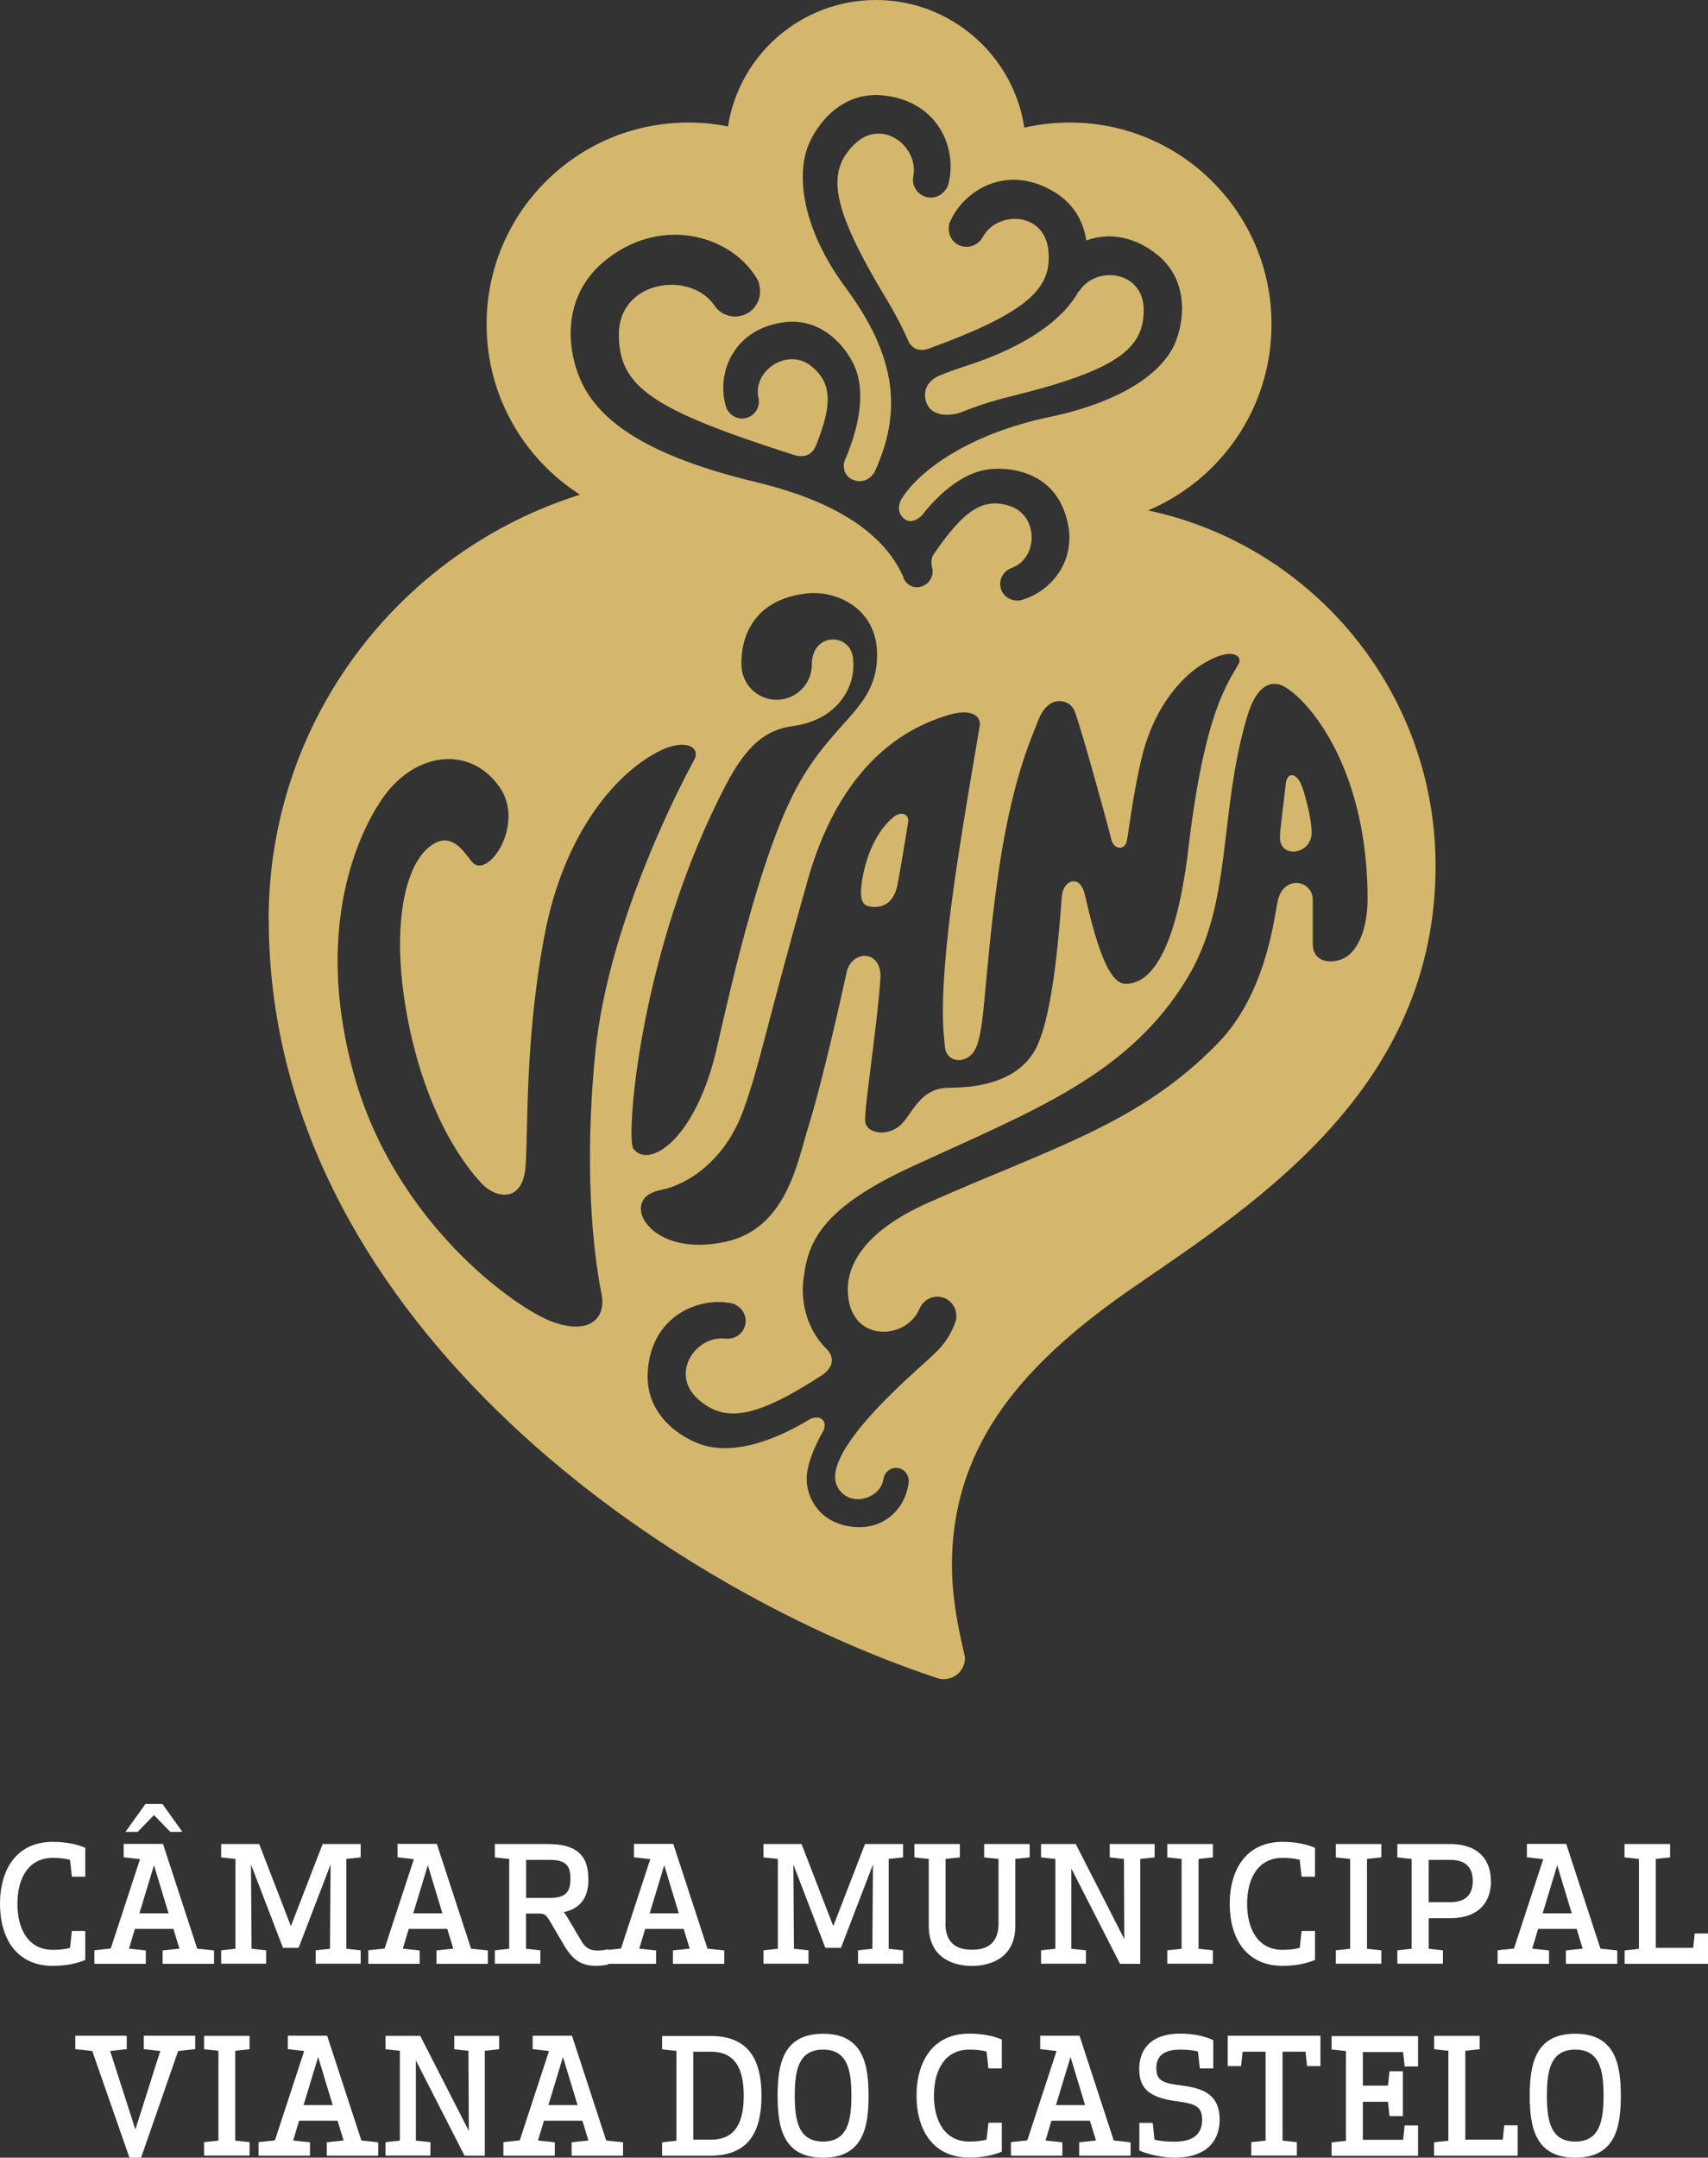 <?xml version="1.0" encoding="UTF-8"?>
<svg id="Camada_2" data-name="Camada 2" xmlns="http://www.w3.org/2000/svg" viewBox="0 0 144.2 182.07">
  <rect x="0" y="0" width="144.2" height="182.07" fill="#333333" stroke="none"/>
  <defs>
    <style>
      .cls-1 {
        fill: #fff;
      }

      .cls-2 {
        fill: #d4b76c;
        fill-rule: evenodd;
      }
    </style>
  </defs>
  <g id="Layer_1" data-name="Layer 1">
    <path class="cls-2" d="M22.68,77.58c0-16.82,11.05-31.05,26.29-35.84-4.74-3.02-7.89-8.33-7.89-14.37,0-9.41,7.62-17.03,17.03-17.03,1.15,0,2.27.11,3.35.33.95-6.05,6.19-10.67,12.5-10.67s11.61,4.68,12.52,10.77c1.23-.28,2.52-.43,3.84-.43,9.41,0,17.03,7.62,17.03,17.03,0,7.06-4.3,13.12-10.42,15.7,13.86,2.94,24.27,15.26,24.27,30,0,18.78-15.22,28.47-25.4,35.48-8.99,6.19-15.44,13.02-15.43,23.56,0,3.76,1.1,7.47,1.1,7.79,0,.99-.8,1.79-1.79,1.79-.25,0-.49-.05-.7-.14-23.77-7.92-56.29-30.92-56.29-63.97ZM39.81,72.69c-.76-.98-1.79-2.63-3.56-1.23-2.23,1.76-3.32,7.38-1.7,15.16,1.66,7.94,4.89,11.94,6.11,13.24,1.22,1.3,3.48,1.65,3.71-1.43.23-3.08-.07-10.61,1.59-19.45,1.66-8.84,6.22-13.96,9.91-15.7,1.99-.93,3.33-.25,2.72.87-.61,1.12-7.2,13.3-8.33,24.65-1.12,11.36.15,18.52.53,20.42.38,1.91-.89,3.46-4.08,2.34-3.18-1.12-13.33-8.39-16.8-20.78-3.77-13.44,1.08-21.59,2.45-23.51,2.75-3.86,7.35-4.38,9.82-.85,2.22,3.16-1.06,7.96-2.37,6.26ZM66.87,61.28c4.14-.55,5.35-3.63,5.16-5.5,0-2.4-3.49-2.55-3.49.3,0,1.64-1.33,2.97-2.97,2.97s-2.97-1.33-2.97-2.97c0-.19-.37-5.38,5.57-6.01,2.42-.25,5.88,1.23,5.88,5.17,0,4.48-3.46,5.36-6.55,10.79-3.1,5.43-5.61,16.36-6.96,22.32-1.79,7.88-5.79,10.34-7.07,8.57-.65-.9.53-16.88,7.88-30.81,1.68-3.18,3.29-4.53,5.52-4.83ZM79.73,60.44c2.17-.75,3.13-.09,2.98.83-1.07,6.33-1.64,9.68-2.2,13.67-1.38,9.89-.78,12.55-.74,13.33.09,1.46,1.87,1.6,2.57.26.83-1.59.71-5.8,1.85-14.15,1.15-8.42,2.86-12.02,3.49-13.65.86-2.21,2.66-1.73,3.04-.74.52,1.31,2.78,9.51,3.11,10.86.22.88,1.12.88,1.29.17.14-.57.46-3.53,1.19-6.76,1.16-5.13,3.99-7.45,5.07-8.13,2.68-1.7,3.52-.73,3.21-.15-.85,1.59-2.87,3.89-4.25,15.55-1.18,9.98-3.72,11.49-5.31,11.49-1.48,0-2.53-3.57-3.45-7.56-.37-1.61-1.66-1.28-1.9-.06-.12.59-.49,9.17-2.06,12.73-1.57,3.56-5.98,3.64-7.57,3.66-2.47.04-3.02,2.3-4.1,3.21-1.08.91-2.82.67-2.91-.4-.08-1.07,1.05-8.3,1.29-12.02.16-2.47-2.45-2.47-2.86-.5-.22,1.03-2.01,9.14-3.22,12.98-.93,2.98-1.84,8.7-7.12,9.75-4.3.86-6.43-.95-6.9-2.19-.23-.61-.33-1.84,1.58-2.21,2.18-.43,5.41-2.43,6.96-6.76,1.45-4.05,1.62-5.93,5.41-19.35,3.07-10.87,9.37-13.11,11.54-13.86ZM75.42,68.96c-.59.48-2.05,1.97-2.61,5.17-.37,2.15.19,2.3.76,2.38,1.11.14,1.92-.47,2.19-1.81.27-1.34.84-4.88.91-5.32.11-.67-.56-.98-1.26-.42ZM91.04,24.62c-1.25,2.28-4.32,4.6-9.48,6.26-.79.25-1.53.52-2.24.81-.79.34-1.34.98-1.2,1.91.25,1.71,2.25,1.5,3.05,1.18,1.21-.49,2.57-.94,4.12-1.32,9.03-2.22,11.3-4.04,11.27-7.36-.04-3.25-3.98-3.71-5.4-1.59l-.1.1ZM76.28,48.73c-1.29-2.99-4.59-6.16-12.42-8.04-9.24-2.22-13.3-5.15-14.84-8.61-1.07-2.39-1.8-7.1,2.25-10.24,4.85-3.76,10.79-1.82,12.77,1.92.07.27.13.55.13.84,0,1.16-.94,2.11-2.11,2.11-.73,0-1.38-.37-1.75-.94-2.02-2.94-8.01-2.15-8.06,2.39-.05,4.54,2.95,6.44,14.72,10.21,1.26.43,1.75-.37,1.91-.75,1.44-3.54,1.32-5.31-.34-6.69-2.02-1.68-5.03.35-4.5,2.66.09.45-.02.93-.36,1.28-.53.56-1.41.6-1.98.07-.14-.13-.25-.29-.35-.44-.92-2.65.3-6.62,4.72-7.29,3.36-.51,5.43,2.17,6.11,3.77.75,1.78.61,4.47-.85,7.86-.2.42-.13,1.32.69,1.65,1.03.41,1.68-.38,1.84-.7,1.91-4.23,2.42-8.94-2.44-15.48-3.7-4.98-4.18-9.44-3.21-11.96.67-1.75,2.8-4.72,6.44-4.29,4.79.56,6.25,4.79,5.36,7.68-.1.17-.21.34-.36.49-.59.59-1.54.59-2.13,0-.37-.37-.51-.88-.41-1.36.47-2.51-2.65-4.97-4.97-2.7-2.37,2.32-2.05,5.22,2.76,13.17.7,1.16,1.27,2.25,1.72,3.29.53,1.32,1.71.81,1.84.77,8.41-3.07,10.42-5.11,10.04-8.35-.38-3.22-4.35-3.27-5.54-1.02-.25.42-.68.74-1.2.79-.83.09-1.57-.51-1.65-1.34-.02-.21,0-.41.03-.61,1.13-2.81,4.93-5.17,9-2.59,1.64,1.04,2.35,2.55,2.57,4.01,1.74-.63,3.88-.47,5.94,1.16,2.87,2.27,2.28,5.88,1.52,7.59-1.1,2.47-4.54,4.89-10.61,6.16-6.7,1.4-10.98,4.5-12.46,6.93-.19.32-.45,1.15.3,1.69.65.47,1.4-.29,1.44-.34,1.86-2.36,3.77-3.58,5.45-3.85,1.71-.27,5.09.06,6.43,3.18,1.77,4.11-.95,7.24-3.68,7.87-.19,0-.37,0-.56-.06-.75-.2-1.19-.97-.99-1.71.13-.47.48-.82.9-.98,2.24-.77,2.36-4.4-.13-5.23-2.23-.74-3.89.32-6.47,4.13-.23.38-.15.9-.08,1.11.28,1.45-1.71,2.36-2.46.8ZM108.06,70.64c0,1.73,2.29,1.52,2.64,0,.2-.87-.49-3.63-.86-4.48-.36-.85-1.17-1.17-1.3.06-.19,1.79-.48,3.87-.48,4.42ZM69.53,115.94s1.41-.94.24-2.12c-1.87-1.89-2.13-4.3-1.94-5.84.37-3.11,1.39-5.97,9.22-9.57,10.3-4.74,18.25-7.71,23.19-15.88,3.86-6.39,2.6-13.77,5.05-22.06.88-2.96,2.26-3.05,3.18-2.51,2.29,1.35,6.99,7.19,6.99,17.88,0,2.26-.65,4.02-1.65,4.8-.9.71-2.98.84-2.98-1.02v-3.7c0-1.61-2.33-2.11-2.91-.08-.32,1.13-.84,7.82-5.11,12.2-6.63,6.8-13.85,8.75-24.43,13.44-5.53,2.45-7.33,5.58-6.68,8.47.75,3.35,4.93,2.96,5.94.46.21-.47.63-.85,1.17-.96.86-.18,1.7.37,1.89,1.23.05.21.05.43.03.64-.31,1.08-.98,2.15-1.91,2.97-.67.75-9.7,8.06-8.13,11.15.92,1.81,3.65,1.11,3.9-.66.06-.34.27-.65.6-.81.52-.25,1.16-.04,1.41.49.06.13.1.27.12.41-.07,2.12-2,4.59-5.31,3.87-2.51-.55-3.45-2.71-3.29-4.31.1-.96.56-2.25,1.39-3.69.09-.19.23-.6-.04-.91-.36-.42-1.05-.1-1.05-.1-3.78,2.3-6.9,2.87-9.03,2.22-1.78-.54-4.88-2.45-4.71-6.09.22-4.79,4.32-6.53,7.25-5.85.18.09.35.19.51.32.62.54.69,1.49.15,2.11-.34.39-.84.56-1.33.52-2.52-.31-4.74,2.95-2.33,5.1,2.2,1.95,4.71,1.75,10.59-2.1Z"/>
    <path class="cls-1" d="M4.45,155.42c1.21,0,2.13.23,2.75.5v2.44h-1.13l-.16-1.43c-.5-.12-.94-.16-1.46-.16-1.98,0-2.98,1.63-2.98,3.88s1,3.88,2.98,3.88c.51,0,.96-.04,1.46-.16l.16-1.43h1.13v2.44c-.62.27-1.54.5-2.75.5-3.08,0-4.45-2.36-4.45-5.23s1.38-5.23,4.45-5.23ZM7.95,164.57l1.4-.15,2.47-7.54-1.38-.16v-1.13h3.32l2.89,8.84,1.42.15v1.13h-4.34v-1.13l1.42-.15-.51-1.67h-3.25l-.5,1.67,1.42.15v1.13h-4.34v-1.13ZM14.38,154.58l-1.38-1.42-1.38,1.42h-1.03l1.69-2.36h1.43l1.69,2.36h-1.03ZM11.78,161.45h2.45l-1.23-4.06-1.23,4.06ZM21.26,164.44l1.21.13v1.13h-3.8v-1.13l1.21-.13v-7.58l-1.21-.13v-1.13h3.21l2.68,6.93,2.68-6.93h3.21v1.13l-1.21.13v7.58l1.21.13v1.13h-3.8v-1.13l1.21-.13.05-7.11-2.7,7.03h-1.32l-2.7-7.03.05,7.11ZM31.07,164.57l1.4-.15,2.47-7.54-1.38-.16v-1.13h3.32l2.89,8.84,1.42.15v1.13h-4.34v-1.13l1.42-.15-.51-1.67h-3.25l-.5,1.67,1.42.15v1.13h-4.34v-1.13ZM34.9,161.45h2.45l-1.23-4.06-1.23,4.06ZM49.68,158.53c0,1.46-.53,2.47-2.08,2.82.11.13.22.3.32.47l1.19,2.01c.36.61.82.76,1.31.76.39,0,.67-.05.94-.11v1.28c-.24.07-.73.12-1,.12-1.21,0-1.96-.4-2.74-1.74l-1.25-2.12c-.27-.46-.43-.54-.85-.55h-1.11v2.97l1.21.13v1.13h-3.84v-1.13l1.21-.13v-7.58l-1.21-.13v-1.13h4.48c2.6,0,3.41,1.13,3.41,2.94ZM44.42,160.15h2.04c1.48,0,1.7-.71,1.7-1.62s-.22-1.59-1.7-1.59h-2.04v3.21ZM51.03,164.57l1.4-.15,2.47-7.54-1.38-.16v-1.13h3.32l2.89,8.84,1.42.15v1.13h-4.34v-1.13l1.42-.15-.51-1.67h-3.25l-.5,1.67,1.42.15v1.13h-4.34v-1.13ZM54.86,161.45h2.45l-1.23-4.06-1.23,4.06ZM67.05,164.44l1.21.13v1.13h-3.8v-1.13l1.21-.13v-7.58l-1.21-.13v-1.13h3.21l2.68,6.93,2.68-6.93h3.21v1.13l-1.21.13v7.58l1.21.13v1.13h-3.8v-1.13l1.21-.13.05-7.11-2.7,7.03h-1.32l-2.7-7.03.05,7.11ZM79.82,162.31c0,2.06,1.47,2.21,2.24,2.21s2.24-.15,2.24-2.21v-5.45l-1.21-.13v-1.13h3.84v1.13l-1.21.13v5.63c0,2.94-2.41,3.4-3.66,3.4s-3.65-.46-3.65-3.4v-5.63l-1.21-.13v-1.13h3.84v1.13l-1.21.13v5.45ZM94.92,163.63l-.03-6.77-1.2-.13v-1.13h3.79v1.13l-1.21.13v8.85h-1.71l-4.11-8.04v6.77s1.23.13,1.23.13v1.13h-3.79v-1.13l1.21-.13v-7.58l-1.21-.13v-1.13h2.93l4.11,8.04ZM101.19,164.44l1.21.13v1.13h-3.85v-1.13l1.21-.13v-7.58l-1.21-.13v-1.13h3.85v1.13l-1.21.13v7.58ZM108.27,155.42c1.21,0,2.13.23,2.75.5v2.44h-1.13l-.16-1.43c-.5-.12-.94-.16-1.46-.16-1.98,0-2.98,1.63-2.98,3.88s1,3.88,2.98,3.88c.51,0,.96-.04,1.46-.16l.16-1.43h1.13v2.44c-.62.27-1.54.5-2.75.5-3.08,0-4.45-2.36-4.45-5.23s1.38-5.23,4.45-5.23ZM115.41,164.44l1.21.13v1.13h-3.84v-1.13l1.21-.13v-7.58l-1.21-.13v-1.13h3.84v1.13l-1.21.13v7.58ZM125.88,158.72c0,1.65-.89,3.14-3.48,3.14h-1.78v2.58l1.2.13v1.13h-3.85v-1.13l1.21-.13v-7.58l-1.21-.13v-1.13h4.42c2.59,0,3.48,1.5,3.48,3.13ZM120.62,160.51h1.82c1.61,0,1.9-.98,1.9-1.79s-.3-1.78-1.9-1.78h-1.82v3.57ZM126.42,164.57l1.4-.15,2.47-7.54-1.38-.16v-1.13h3.32l2.89,8.84,1.42.15v1.13h-4.34v-1.13l1.42-.15-.51-1.67h-3.25l-.5,1.67,1.42.15v1.13h-4.34v-1.13ZM130.25,161.45h2.45l-1.23-4.06-1.23,4.06ZM138.36,156.86l-1.21-.13v-1.13h3.85v1.13l-1.21.13v7.5h3.16l.13-1.21h1.13v2.56h-7.05v-1.13l1.21-.13v-7.58ZM16.48,172.91l-1.44.16-3.13,9h-.98l-3.14-9-1.43-.16v-1.13h4.34v1.13l-1.4.16,2.13,6.62,2.1-6.62-1.39-.16v-1.13h4.34v1.13ZM19.86,180.63l1.21.13v1.13h-3.84v-1.13l1.21-.13v-7.58l-1.21-.13v-1.13h3.84v1.13l-1.21.13v7.58ZM21.81,180.76l1.4-.15,2.47-7.54-1.38-.16v-1.13h3.32l2.89,8.84,1.42.15v1.13h-4.34v-1.13l1.42-.15-.51-1.67h-3.25l-.5,1.67,1.42.15v1.13h-4.34v-1.13ZM25.64,177.63h2.45l-1.23-4.06-1.23,4.06ZM39.58,179.82l-.03-6.77-1.2-.13v-1.13h3.79v1.13l-1.21.13v8.85h-1.71l-4.11-8.04v6.77s1.23.13,1.23.13v1.13h-3.79v-1.13l1.21-.13v-7.58l-1.21-.13v-1.13h2.93l4.11,8.04ZM42.48,180.76l1.4-.15,2.47-7.54-1.38-.16v-1.13h3.32l2.89,8.84,1.42.15v1.13h-4.34v-1.13l1.42-.15-.51-1.67h-3.25l-.5,1.67,1.42.15v1.13h-4.34v-1.13ZM46.31,177.63h2.45l-1.23-4.06-1.23,4.06ZM64.29,176.84c0,2.87-.96,5.06-4.3,5.06h-4.09v-1.13l1.21-.13v-7.58l-1.21-.13v-1.13h4.09c3.35,0,4.3,2.18,4.3,5.06ZM58.53,180.55h1.51c2.1,0,2.75-1.55,2.75-3.71s-.65-3.71-2.75-3.71h-1.51v7.42ZM69.49,182.07c-3.39,0-3.84-2.59-3.84-5.23s.46-5.23,3.84-5.23,3.84,2.59,3.84,5.23-.45,5.23-3.84,5.23ZM69.49,172.95c-2.09,0-2.39,1.79-2.39,3.88s.3,3.88,2.39,3.88,2.39-1.79,2.39-3.88-.3-3.88-2.39-3.88ZM81.83,171.6c1.21,0,2.13.23,2.75.5v2.44h-1.13l-.16-1.43c-.5-.12-.94-.16-1.46-.16-1.98,0-2.98,1.63-2.98,3.88s1,3.88,2.98,3.88c.51,0,.96-.04,1.46-.16l.16-1.43h1.13v2.44c-.62.27-1.54.5-2.75.5-3.08,0-4.45-2.36-4.45-5.23s1.38-5.23,4.45-5.23ZM85.33,180.76l1.4-.15,2.47-7.54-1.38-.16v-1.13h3.32l2.89,8.84,1.42.15v1.13h-4.34v-1.13l1.42-.15-.51-1.67h-3.25l-.5,1.67,1.42.15v1.13h-4.34v-1.13ZM89.16,177.63h2.45l-1.23-4.06-1.23,4.06ZM97.63,174.58c0,1.09.76,1.21,2.12,1.4,2.04.24,3.22.9,3.22,2.89,0,1.43-.76,3.2-3.83,3.2-.92,0-2.23-.27-2.95-.61v-2.33h1.13l.15,1.42c.45.11.94.17,1.69.17,1.81,0,2.33-.84,2.33-1.85,0-1.09-.54-1.35-2-1.54h.01c-2.43-.31-3.32-1.03-3.32-2.76,0-1.21.58-2.97,3.49-2.97,1.21,0,2.13.26,2.76.55v2.39h-1.13l-.16-1.43c-.5-.12-.96-.16-1.47-.16-1.7,0-2.05.77-2.05,1.63ZM111.48,171.78v2.56h-1.13l-.13-1.21h-1.94v7.5l1.21.13v1.13h-3.85v-1.13l1.21-.13v-7.5h-1.94l-.13,1.21h-1.13v-2.56h7.84ZM115.06,173.13v2.86h2.12l.13-1.21h1.13v3.78h-1.13l-.13-1.21h-2.12v3.21h3.4l.13-1.21h1.13v2.56h-7.3v-1.13l1.21-.13v-7.58l-1.21-.13v-1.13h7.3v2.56h-1.13l-.13-1.21h-3.4ZM122.29,173.05l-1.21-.13v-1.13h3.84v1.13l-1.21.13v7.5h3.16l.13-1.21h1.13v2.56h-7.06v-1.13l1.21-.13v-7.58ZM132.99,182.07c-3.38,0-3.84-2.59-3.84-5.23s.46-5.23,3.84-5.23,3.85,2.59,3.85,5.23-.45,5.23-3.85,5.23ZM132.99,172.95c-2.09,0-2.39,1.79-2.39,3.88s.3,3.88,2.39,3.88,2.39-1.79,2.39-3.88-.3-3.88-2.39-3.88Z"/>
  </g>
</svg>